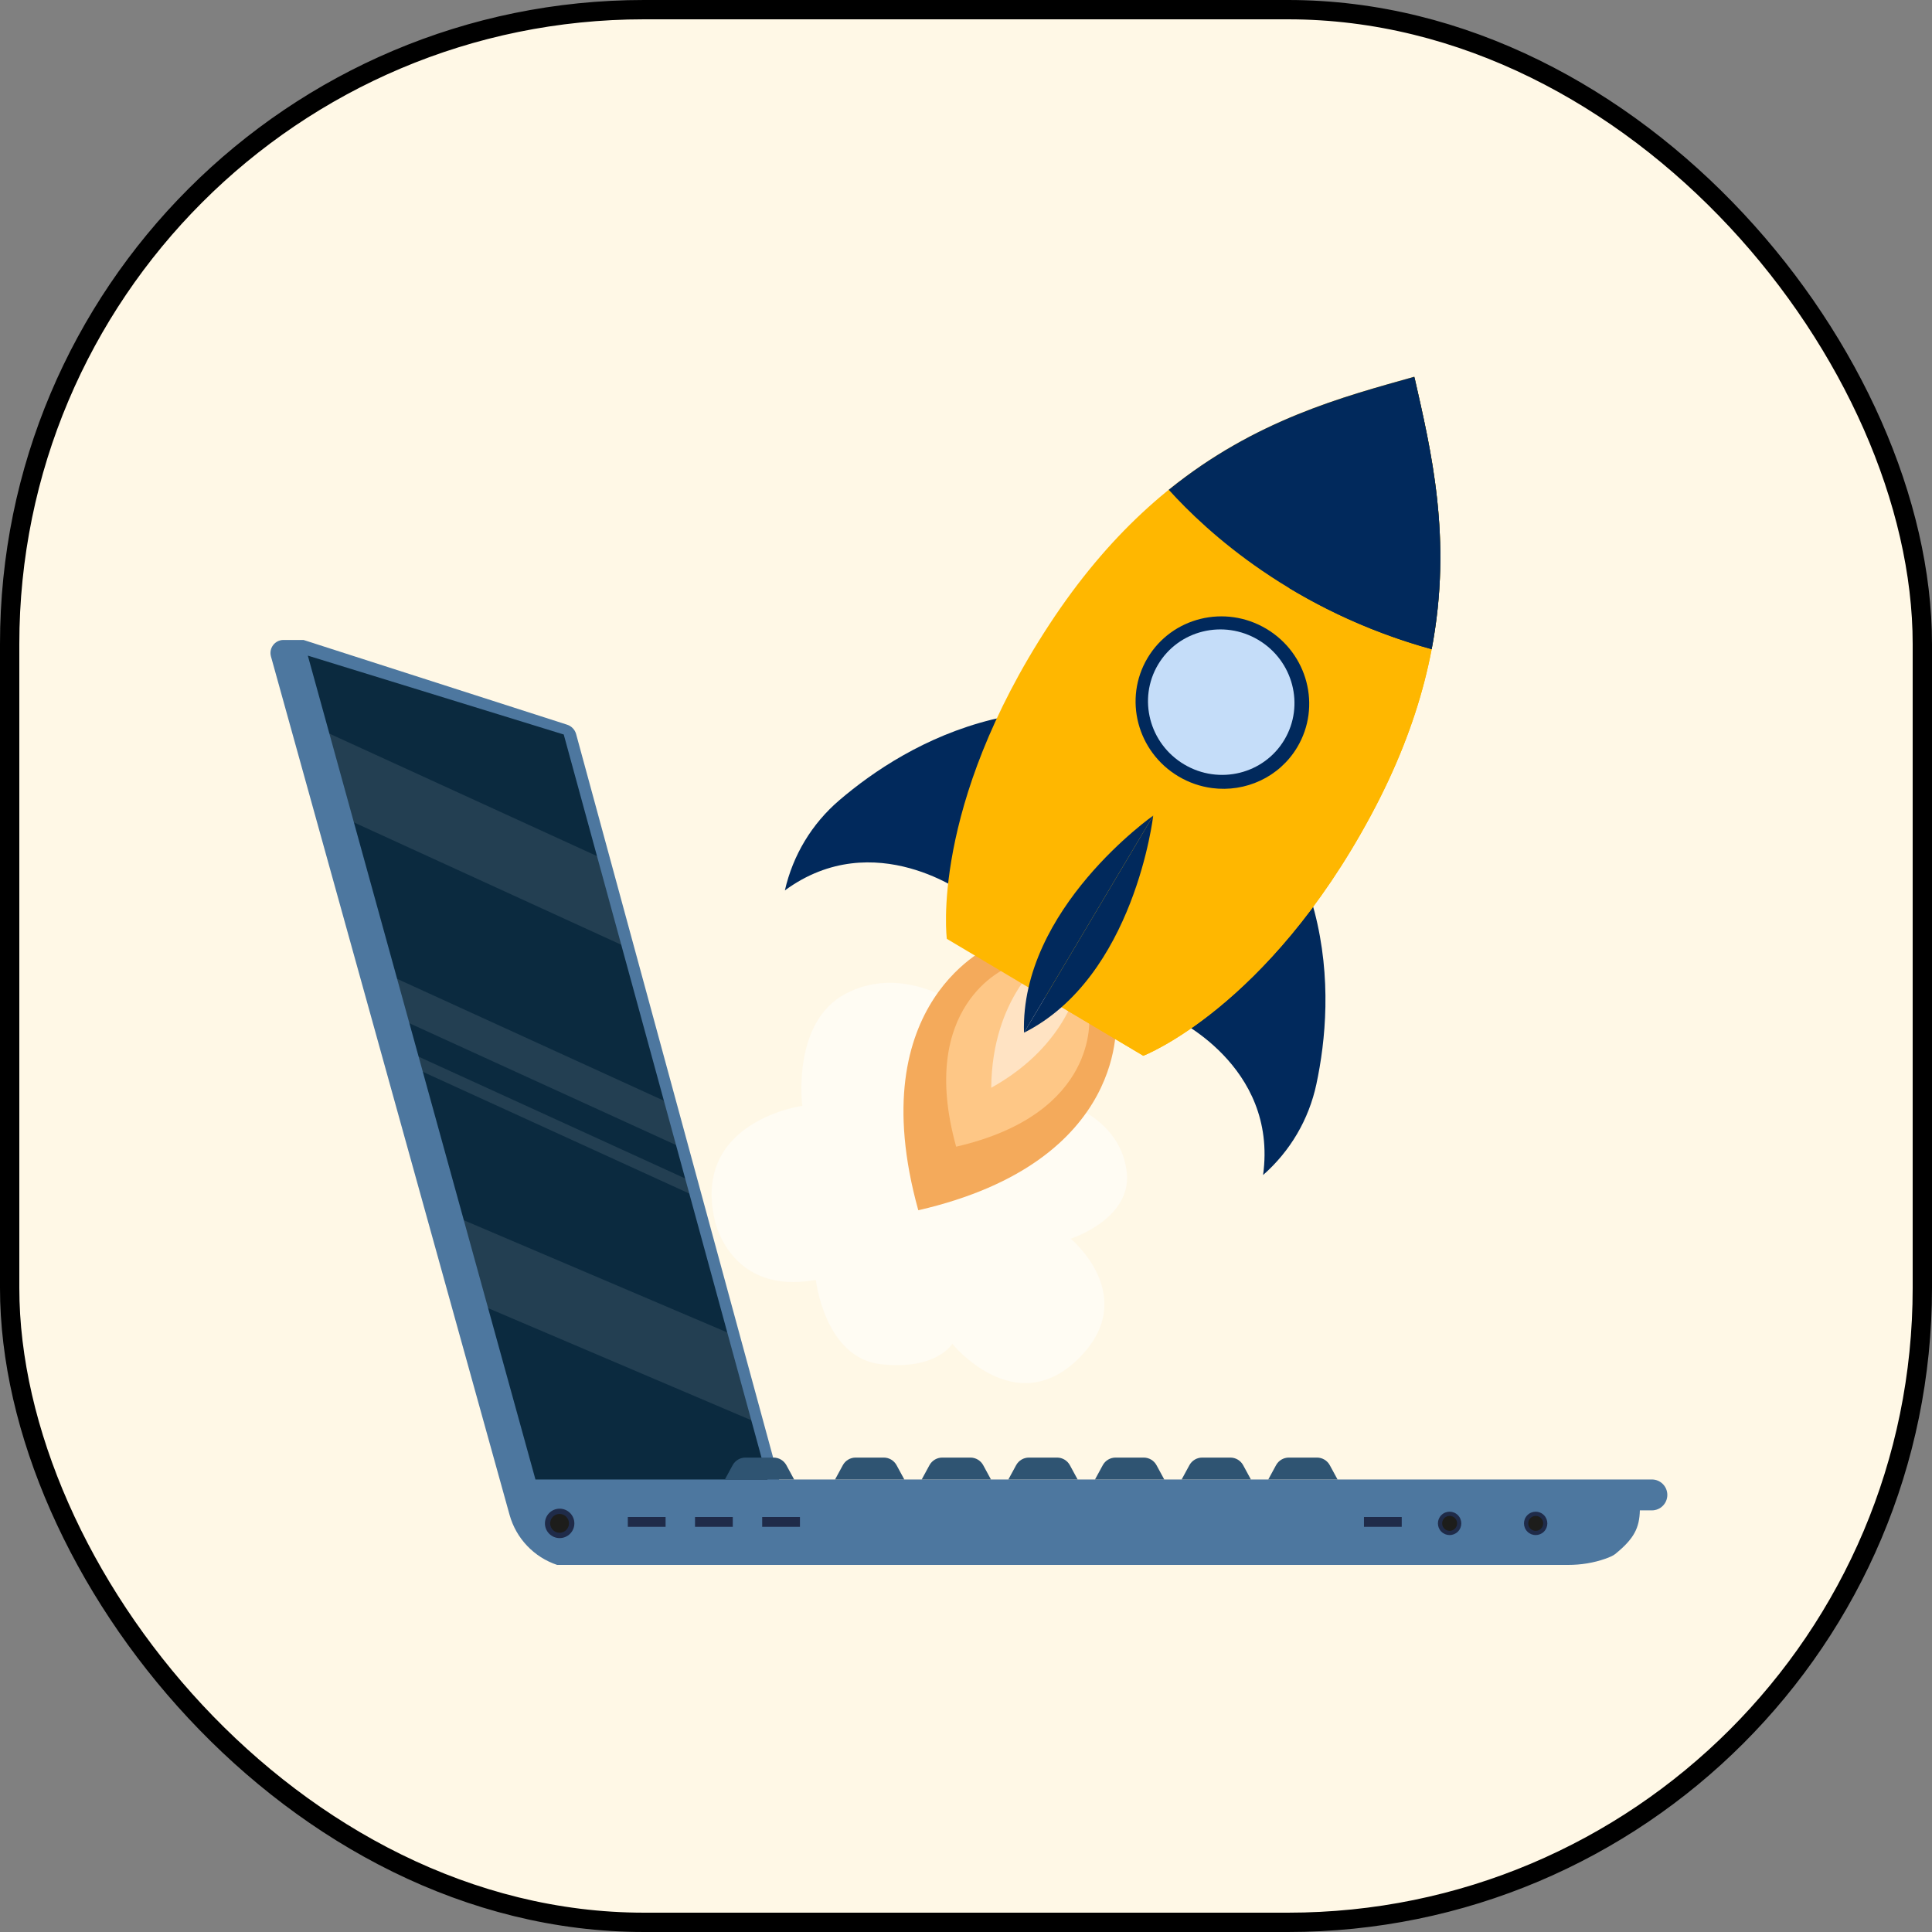 <svg width="300" height="300" viewBox="0 0 300 300" fill="none" xmlns="http://www.w3.org/2000/svg">
<rect x="0" y="0" width="300" height="300" fill="#808080" stroke="none"/>
<rect x="1.5" y="1.5" width="297" height="297" rx="98.5" fill="#FFF8E6"/>
<rect x="1.5" y="1.5" width="297" height="297" rx="98.5" stroke="black" stroke-width="3"/>
<path d="M88.475 113.786L47.8 100.484L45.219 101.297L81.774 230.864H120.563L88.475 113.786Z" fill="#0B2A3F"/>
<path opacity="0.1" d="M94.393 133.708L47.938 112.448L51.918 126.313L98.25 147.517L94.393 133.708Z" fill="white"/>
<path opacity="0.1" d="M113.331 207.073L70.336 188.761L74.077 202.397L116.956 220.66L113.331 207.073Z" fill="white"/>
<path opacity="0.1" d="M103.603 171.154L59.711 151.102L61.605 157.989L105.439 178.014L103.603 171.154Z" fill="white"/>
<path opacity="0.1" d="M106.826 183.187L63.035 163.182L63.681 165.529L107.451 185.524L106.826 183.187Z" fill="white"/>
<path d="M86.516 243H243.499C245.473 243 247.439 242.69 249.301 242.033C249.934 241.809 250.488 241.565 250.789 241.322C253.784 238.907 254.567 237.211 254.636 234.53H256.503C257.828 234.53 258.902 233.456 258.902 232.131C258.902 230.806 257.828 229.732 256.503 229.732H120.977L89.461 113.993C89.272 113.3 88.746 112.75 88.062 112.53L47.127 99.372H44.023C42.686 99.372 41.717 100.647 42.075 101.936L79.125 235.224C80.142 238.884 82.912 241.798 86.516 243ZM87.537 114.053L119.176 229.733H83.144L47.799 101.805L87.537 114.053Z" fill="#4D779F"/>
<path d="M103.352 235.561H97.488V237.084H103.352V235.561Z" fill="#1F2B49"/>
<path d="M113.786 235.561H107.922V237.084H113.786V235.561Z" fill="#1F2B49"/>
<path d="M124.216 235.561H118.352V237.084H124.216V235.561Z" fill="#1F2B49"/>
<path d="M217.661 235.561H211.797V237.084H217.661V235.561Z" fill="#1F2B49"/>
<path d="M226.377 237.834C227.085 237.125 227.085 235.976 226.377 235.268C225.668 234.559 224.519 234.559 223.81 235.268C223.102 235.976 223.102 237.125 223.81 237.834C224.519 238.543 225.668 238.543 226.377 237.834Z" fill="#1F2B49"/>
<path d="M226.258 236.55C226.258 235.909 225.739 235.39 225.098 235.39C224.457 235.39 223.938 235.909 223.938 236.55C223.938 237.191 224.457 237.71 225.098 237.71C225.739 237.71 226.258 237.191 226.258 236.55Z" fill="#1D1D1B"/>
<path d="M239.74 237.834C240.449 237.125 240.449 235.976 239.74 235.268C239.031 234.559 237.882 234.559 237.174 235.268C236.465 235.976 236.465 237.125 237.174 237.834C237.882 238.543 239.031 238.543 239.74 237.834Z" fill="#1F2B49"/>
<path d="M239.625 236.55C239.625 235.909 239.106 235.39 238.465 235.39C237.824 235.39 237.305 235.909 237.305 236.55C237.305 237.191 237.824 237.71 238.465 237.71C239.106 237.71 239.625 237.191 239.625 236.55Z" fill="#1D1D1B"/>
<path d="M89.187 236.55C89.187 235.289 88.164 234.266 86.902 234.266C85.64 234.266 84.617 235.288 84.617 236.55C84.617 237.812 85.64 238.835 86.902 238.835C88.164 238.835 89.187 237.812 89.187 236.55Z" fill="#1F2B49"/>
<path d="M87.224 237.969C88.009 237.784 88.496 236.998 88.311 236.213C88.126 235.428 87.34 234.941 86.555 235.125C85.769 235.31 85.283 236.097 85.467 236.882C85.652 237.667 86.438 238.154 87.224 237.969Z" fill="#1D1D1B"/>
<path d="M123.315 229.734L122.111 227.517C121.715 226.787 120.951 226.332 120.12 226.332H118.196H117.677H115.753C114.923 226.332 114.158 226.787 113.762 227.517L112.559 229.734H117.677H118.196H123.315Z" fill="#2F5472"/>
<path d="M140.424 229.734L139.22 227.517C138.824 226.787 138.06 226.332 137.23 226.332H135.305H134.787H132.862C132.032 226.332 131.268 226.787 130.872 227.517L129.668 229.734H134.787H135.305H140.424Z" fill="#2F5472"/>
<path d="M148.759 229.734H153.877L152.674 227.517C152.277 226.787 151.513 226.332 150.683 226.332H148.758H148.24H146.316C145.485 226.332 144.721 226.787 144.325 227.517L143.121 229.734H148.24H148.759Z" fill="#2F5472"/>
<path d="M167.334 229.734L166.13 227.517C165.734 226.787 164.97 226.332 164.14 226.332H162.215H161.697H159.773C158.942 226.332 158.178 226.787 157.782 227.517L156.578 229.734H161.697H162.215H167.334Z" fill="#2F5472"/>
<path d="M180.787 229.734L179.584 227.517C179.187 226.787 178.423 226.332 177.593 226.332H175.669H175.15H173.226C172.395 226.332 171.631 226.787 171.235 227.517L170.031 229.734H175.15H175.668H180.787Z" fill="#2F5472"/>
<path d="M194.24 229.734L193.037 227.517C192.64 226.787 191.876 226.332 191.046 226.332H189.121H188.603H186.679C185.848 226.332 185.084 226.787 184.688 227.517L183.484 229.734H188.603H189.121H194.24Z" fill="#2F5472"/>
<path d="M207.694 229.734L206.49 227.517C206.094 226.787 205.33 226.332 204.499 226.332H202.575H202.056H200.132C199.301 226.332 198.538 226.787 198.141 227.517L196.938 229.734H202.056H202.575H207.694Z" fill="#2F5472"/>
<path opacity="0.5" d="M110.97 189.431C110.97 189.431 113.27 201.198 126.68 198.744C126.68 198.744 128.044 210.861 136.769 211.834C145.493 212.806 147.863 208.662 147.863 208.662C147.863 208.662 157.57 220.654 167.404 211.034C177.238 201.414 166.262 192.347 166.262 192.347C166.262 192.347 175.713 189.329 174.971 182.11C174.23 174.892 167.51 172.189 167.51 172.189L179.842 129.114L168.399 123.652L147.839 155.45C147.839 155.45 139.553 149.874 131.223 154.347C122.893 158.82 124.576 171.711 124.576 171.711C124.576 171.711 107.462 174.052 110.97 189.431Z" fill="white"/>
<path d="M173.264 158.01L166.072 148.477L154.262 146.701C154.262 146.701 133.5 155.221 142.592 187.927C175.675 180.322 173.264 158.01 173.264 158.01Z" fill="#F4AA5B"/>
<path d="M169.114 157.92L164.274 151.504L156.326 150.309C156.326 150.309 142.353 156.043 148.472 178.054C170.737 172.936 169.114 157.92 169.114 157.92Z" fill="#FEC786"/>
<path opacity="0.5" d="M166.075 148.478L162.141 148.857C162.141 148.857 154.049 154.854 153.914 168.911C166.206 162.089 167.618 152.116 167.618 152.116L166.075 148.478Z" fill="white"/>
<path d="M196.131 182.458C200.349 178.746 203.233 173.844 204.408 168.345C205.847 161.606 206.8 151.891 204.115 141.559C199.156 122.471 181.969 157.938 181.969 157.938C181.969 157.938 198.469 165.353 196.131 182.458Z" fill="#01295C"/>
<path d="M150.181 139.017C150.181 139.017 173.16 106.997 154.017 111.74C143.655 114.307 135.57 119.778 130.334 124.256C126.06 127.911 123.126 132.784 121.875 138.262C135.795 128.05 150.181 139.017 150.181 139.017Z" fill="#01295C"/>
<path d="M177.528 163.937C177.528 163.937 196.748 156.553 212.828 126.697C228.908 96.84 223.335 74.959 219.614 58.5C203.372 63.078 181.5 68.624 162.925 96.996C144.35 125.368 147.024 145.783 147.024 145.783L162.276 154.86L177.528 163.937Z" fill="#FFB700"/>
<path d="M159.004 160.359L179.067 126.648C179.067 126.648 158.428 141.126 159.004 160.359Z" fill="#01295C"/>
<path d="M212.831 126.697C228.874 96.909 223.364 75.061 219.643 58.615L162.34 154.896L177.531 163.938C177.531 163.938 196.751 156.554 212.831 126.697Z" fill="#FFB700"/>
<path d="M219.616 58.5C208.573 61.613 194.927 65.176 181.484 76.054C187.415 82.628 200.776 94.849 222.308 100.809C225.586 83.611 222.166 69.781 219.616 58.5Z" fill="#01295C"/>
<path d="M219.641 58.615L200.18 91.315C206.257 94.978 213.616 98.404 222.307 100.809C225.575 83.669 222.189 69.876 219.641 58.615Z" fill="#01295C"/>
<path d="M159.008 160.359C176.188 151.694 179.071 126.648 179.071 126.648L159.008 160.359Z" fill="#01295C"/>
<path d="M188.211 122.373C193.37 123.048 198.643 120.717 201.44 116.018C205.207 109.689 203.056 101.46 196.635 97.638C190.213 93.816 181.954 95.849 178.187 102.179C174.42 108.508 176.572 116.737 182.993 120.559C184.646 121.543 186.422 122.139 188.211 122.373Z" fill="#01295C"/>
<path d="M199.44 114.869C202.619 109.529 200.804 102.587 195.387 99.363C189.971 96.139 183.003 97.853 179.825 103.193C176.647 108.532 178.461 115.474 183.878 118.698C189.295 121.923 196.262 120.208 199.44 114.869Z" fill="#C5DDF9"/>
</svg>
